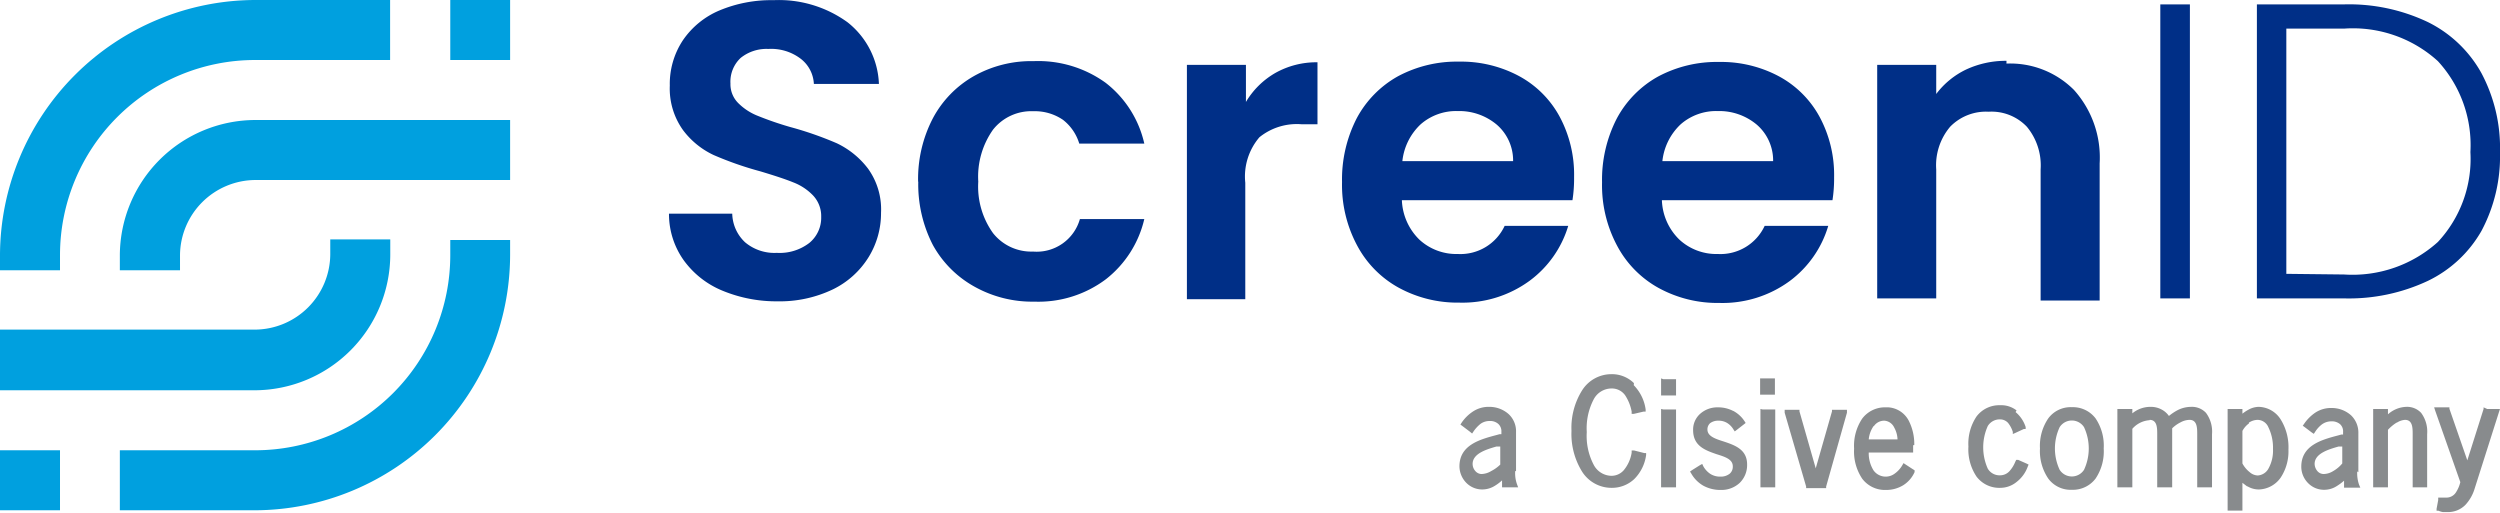 <svg id="Layer_1" data-name="Layer 1" xmlns="http://www.w3.org/2000/svg" viewBox="0 0 153.74 31.54"><defs><style>.cls-1{fill:#888b8d;}.cls-1,.cls-2,.cls-3{fill-rule:evenodd;}.cls-2{fill:#002f87;}.cls-3{fill:#00a0df;}</style></defs><path class="cls-1" d="M98.81,35.7a2,2,0,0,0,.11.81l.07.19H98v-.12l0-.31a2.59,2.59,0,0,1-.42.32,1.47,1.47,0,0,1-.79.24,1.37,1.37,0,0,1-1-.42,1.47,1.47,0,0,1-.41-1c0-1.32,1.27-1.66,2.29-1.93h0l.18-.05h0l.11,0v-.15a.61.61,0,0,0-.19-.48.75.75,0,0,0-.54-.18.94.94,0,0,0-.56.18h0a2.17,2.17,0,0,0-.43.47l-.08.12L96,33.26l-.45-.34-.11-.08.07-.11a2.49,2.49,0,0,1,.71-.7,1.75,1.75,0,0,1,1-.28,1.78,1.78,0,0,1,1.19.45,1.44,1.44,0,0,1,.45,1.1v2.26h0v.14Zm30.77-3.63a2,2,0,0,1,.62.92l0,.12-.11,0-.54.25-.14.06,0-.13a1.7,1.7,0,0,0-.29-.55.66.66,0,0,0-.49-.22.86.86,0,0,0-.76.41,3.2,3.2,0,0,0,0,2.62.84.84,0,0,0,.76.41.78.78,0,0,0,.56-.24,1.9,1.9,0,0,0,.37-.59l.06-.12.12,0,.52.23.12.06-.05.12a2.08,2.08,0,0,1-.69.95,1.58,1.58,0,0,1-1,.36,1.75,1.75,0,0,1-1.46-.69,3,3,0,0,1-.5-1.85,3,3,0,0,1,.5-1.85,1.75,1.75,0,0,1,1.46-.69,1.52,1.52,0,0,1,1,.32Zm29-.19h.79l-.06.18-1.5,4.72h0a2.54,2.54,0,0,1-.57,1,1.5,1.5,0,0,1-1.12.44l-.27,0h0a1.29,1.29,0,0,1-.26-.08l-.12,0,0-.12.1-.54,0-.15.15,0,.16,0,.17,0a.69.69,0,0,0,.59-.29,2,2,0,0,0,.29-.66l-1.55-4.41-.06-.19h.94l0,.09,1.1,3.17,1-3.16,0-.1Zm-5.57.84a2.64,2.64,0,0,0-.53.44V36.7h-.91V31.88h.91v.33a1.77,1.77,0,0,1,1.12-.46,1.18,1.18,0,0,1,.92.37,1.93,1.93,0,0,1,.37,1.31V36.7H154V33.59h0v-.14h0c0-.4,0-.9-.47-.9a1.06,1.06,0,0,0-.5.17Zm-2.42,3a2.18,2.18,0,0,0,.11.81l.08.19h-1v-.12l0-.31a3.19,3.19,0,0,1-.43.32,1.42,1.42,0,0,1-.79.24,1.36,1.36,0,0,1-1-.42,1.43,1.43,0,0,1-.41-1c0-1.32,1.26-1.66,2.29-1.93l.18-.05.1,0v-.15a.6.6,0,0,0-.18-.48.78.78,0,0,0-.54-.18,1,1,0,0,0-.57.18h0a1.76,1.76,0,0,0-.43.47l-.08.12-.12-.08-.45-.34-.11-.08.08-.11a2.59,2.59,0,0,1,.7-.7,1.76,1.76,0,0,1,1-.28,1.79,1.79,0,0,1,1.19.45,1.47,1.47,0,0,1,.45,1.1v2.26h0v.14Zm-.92-.4V34.19l-.08,0-.15,0h0c-.59.17-1.47.42-1.47,1.07a.71.71,0,0,0,.17.44h0a.51.51,0,0,0,.38.18,1.13,1.13,0,0,0,.59-.18,2,2,0,0,0,.56-.47Zm-5.74-2.55a1.36,1.36,0,0,0-.4.46v2a1.68,1.68,0,0,0,.44.53h0a.79.79,0,0,0,.5.21.81.81,0,0,0,.67-.44,2.27,2.27,0,0,0,.27-1.19,2.87,2.87,0,0,0-.29-1.35.73.73,0,0,0-.66-.44,1,1,0,0,0-.53.17Zm-.1,3.88-.3-.23v1.71h-.91V31.88h.91v.29a2.49,2.49,0,0,1,.38-.25,1.34,1.34,0,0,1,.62-.17,1.64,1.64,0,0,1,1.35.77h0a3.23,3.23,0,0,1,.48,1.86,2.93,2.93,0,0,1-.47,1.71,1.7,1.7,0,0,1-1.33.74,1.35,1.35,0,0,1-.73-.2Zm-6-4.08a1.54,1.54,0,0,0-1.07.53V36.7h-.92V31.88h.92v.27a1.73,1.73,0,0,1,.38-.24,1.75,1.75,0,0,1,.74-.16,1.39,1.39,0,0,1,.71.18,1.26,1.26,0,0,1,.42.38,3.17,3.17,0,0,1,.54-.36,1.84,1.84,0,0,1,.82-.2,1.18,1.18,0,0,1,.92.37,1.93,1.93,0,0,1,.37,1.31V36.7h-.91V33.59h0v-.14h0c0-.4,0-.9-.47-.9a1.19,1.19,0,0,0-.55.15,2,2,0,0,0-.52.37V36.7h-.92V33.59h0v-.14h0c0-.4,0-.9-.47-.9Zm-3.33,3.59a1.75,1.75,0,0,1-1.46.69,1.71,1.71,0,0,1-1.45-.69,3,3,0,0,1-.51-1.85,3,3,0,0,1,.51-1.85,1.71,1.71,0,0,1,1.45-.69,1.75,1.75,0,0,1,1.46.69,3,3,0,0,1,.5,1.85,3,3,0,0,1-.5,1.85Zm-2.21-.54a.89.89,0,0,0,1.5,0,3.1,3.1,0,0,0,0-2.62.89.89,0,0,0-1.5,0,3.1,3.1,0,0,0,0,2.62ZM112.22,32a1.88,1.88,0,0,1,.69.63l.07.11-.1.08-.45.35-.12.09-.08-.12a1.15,1.15,0,0,0-.39-.4,1,1,0,0,0-.53-.14.83.83,0,0,0-.51.15h0a.51.51,0,0,0-.17.39c0,.41.46.57,1,.74.69.23,1.44.49,1.44,1.41a1.53,1.53,0,0,1-.46,1.14,1.65,1.65,0,0,1-1.17.43,2.19,2.19,0,0,1-1.06-.26,2,2,0,0,1-.75-.76l-.07-.11.11-.08.51-.32.13-.07.06.13a1.34,1.34,0,0,0,.45.49,1.12,1.12,0,0,0,.62.16.86.86,0,0,0,.56-.18.56.56,0,0,0,.19-.45c0-.43-.45-.58-1-.75-.69-.24-1.44-.5-1.44-1.48a1.3,1.3,0,0,1,.43-1,1.59,1.59,0,0,1,1.09-.4,2,2,0,0,1,.94.22Zm-4.3-.09h.78V36.7h-.92V31.88Zm0-1.86h.78v1h-.92V30Zm6.1,1.86h.78V36.7h-.91V31.88Zm9.26,2.2c0,.11,0,.22,0,.33v.12h-2.73a2,2,0,0,0,.29,1.09.92.92,0,0,0,1.3.21,1.62,1.62,0,0,0,.48-.53l.07-.12.12.08.46.3.1.06,0,.11a1.82,1.82,0,0,1-.7.81,2,2,0,0,1-1.06.29,1.75,1.75,0,0,1-1.46-.69,3,3,0,0,1-.5-1.85,3,3,0,0,1,.5-1.85,1.75,1.75,0,0,1,1.46-.69h.15a1.53,1.53,0,0,1,1.25.82h0a3.15,3.15,0,0,1,.34,1.5Zm-2.43-1.18a1.7,1.7,0,0,0-.3.82h1.77a1.62,1.62,0,0,0-.21-.74.72.72,0,0,0-.6-.41h0a.77.77,0,0,0-.64.33Zm-2.43-1h.79l0,.18-1.28,4.54,0,.1H116.7l0-.1-1.32-4.54,0-.18h.91l0,.1,1,3.5,1-3.5,0-.1ZM114,30h.78v1h-.91V30Zm-7.9.42a2.63,2.63,0,0,1,.73,1.49l0,.13-.12,0-.6.14-.14,0,0-.14a2.72,2.72,0,0,0-.4-1,1,1,0,0,0-.85-.42,1.24,1.24,0,0,0-1.09.68,3.83,3.83,0,0,0-.42,2,3.81,3.81,0,0,0,.42,2,1.25,1.25,0,0,0,1.09.69,1,1,0,0,0,.77-.35,2.24,2.24,0,0,0,.48-1.07l0-.14.14,0,.63.16.12,0,0,.12a2.57,2.57,0,0,1-.73,1.48,2,2,0,0,1-1.41.54,2.14,2.14,0,0,1-1.8-1,4.39,4.39,0,0,1-.65-2.5,4.34,4.34,0,0,1,.65-2.49,2.13,2.13,0,0,1,1.8-1,1.93,1.93,0,0,1,1.39.55ZM97.89,35.3V34.19l-.08,0-.16,0h0c-.58.17-1.46.42-1.46,1.07a.66.66,0,0,0,.17.44.51.51,0,0,0,.37.18,1.2,1.2,0,0,0,.6-.18A2.3,2.3,0,0,0,97.89,35.3Z" transform="translate(-5.63 -6.73)"/><path class="cls-2" d="M53.48,25.26a8.67,8.67,0,0,1-3.41-.65,5.53,5.53,0,0,1-2.39-1.87,4.9,4.9,0,0,1-.91-2.87h3.89a2.48,2.48,0,0,0,.79,1.76,2.8,2.8,0,0,0,1.95.65,3,3,0,0,0,2-.61,2,2,0,0,0,.73-1.6,1.85,1.85,0,0,0-.5-1.32,3.34,3.34,0,0,0-1.23-.81c-.49-.2-1.17-.42-2-.67a20.8,20.8,0,0,1-2.87-1,5,5,0,0,1-1.89-1.53A4.38,4.38,0,0,1,46.82,12a4.86,4.86,0,0,1,.81-2.8,5.13,5.13,0,0,1,2.25-1.83,8.26,8.26,0,0,1,3.32-.63,7.2,7.2,0,0,1,4.55,1.36,5.06,5.06,0,0,1,1.93,3.79h-4a2.08,2.08,0,0,0-.8-1.54,3,3,0,0,0-2-.61,2.53,2.53,0,0,0-1.7.55,2,2,0,0,0-.63,1.58,1.63,1.63,0,0,0,.48,1.2,3.52,3.52,0,0,0,1.19.78,20.2,20.2,0,0,0,2,.69,21.15,21.15,0,0,1,2.87,1,5.22,5.22,0,0,1,1.92,1.56,4.29,4.29,0,0,1,.8,2.72,5.14,5.14,0,0,1-.75,2.7,5.32,5.32,0,0,1-2.2,2,7.57,7.57,0,0,1-3.45.74Zm8.61-7.36A8.08,8.08,0,0,1,63,14a6.48,6.48,0,0,1,2.52-2.59,7.18,7.18,0,0,1,3.68-.92,7.08,7.08,0,0,1,4.42,1.33A6.54,6.54,0,0,1,76,15.56H72A2.91,2.91,0,0,0,71,14.1a3.07,3.07,0,0,0-1.83-.53A3,3,0,0,0,66.7,14.7a5,5,0,0,0-.91,3.2,4.91,4.91,0,0,0,.91,3.17,3,3,0,0,0,2.46,1.13,2.76,2.76,0,0,0,2.88-2H76a6.59,6.59,0,0,1-2.36,3.7,6.91,6.91,0,0,1-4.4,1.38,7.28,7.28,0,0,1-3.68-.92A6.54,6.54,0,0,1,63,21.8a8.14,8.14,0,0,1-.9-3.9ZM82.25,13a5,5,0,0,1,1.82-1.79,5.15,5.15,0,0,1,2.58-.65v3.81h-1a3.66,3.66,0,0,0-2.57.8,3.71,3.71,0,0,0-.87,2.8v7.16H78.62V10.72h3.63V13Zm20.18,4.64a8.61,8.61,0,0,1-.1,1.4H91.84a3.58,3.58,0,0,0,1.08,2.43,3.35,3.35,0,0,0,2.36.88,3,3,0,0,0,2.88-1.73h3.91A6.52,6.52,0,0,1,99.69,24a7,7,0,0,1-4.33,1.34,7.54,7.54,0,0,1-3.72-.92,6.37,6.37,0,0,1-2.56-2.61,7.87,7.87,0,0,1-.92-3.88,8.22,8.22,0,0,1,.9-3.92,6.4,6.4,0,0,1,2.54-2.59,7.66,7.66,0,0,1,3.76-.9,7.54,7.54,0,0,1,3.67.88,6.17,6.17,0,0,1,2.51,2.5,7.53,7.53,0,0,1,.89,3.72Zm-3.75-1a2.91,2.91,0,0,0-1-2.24,3.59,3.59,0,0,0-2.41-.84,3.31,3.31,0,0,0-2.27.81,3.63,3.63,0,0,0-1.13,2.27Zm19.74,1a8.61,8.61,0,0,1-.1,1.4H107.83a3.54,3.54,0,0,0,1.08,2.43,3.35,3.35,0,0,0,2.36.88,3,3,0,0,0,2.88-1.73h3.91a6.52,6.52,0,0,1-2.38,3.4,7,7,0,0,1-4.33,1.34,7.54,7.54,0,0,1-3.72-.92,6.37,6.37,0,0,1-2.56-2.61,7.87,7.87,0,0,1-.92-3.88,8.22,8.22,0,0,1,.9-3.92,6.4,6.4,0,0,1,2.54-2.59,7.66,7.66,0,0,1,3.76-.9,7.54,7.54,0,0,1,3.67.88,6.17,6.17,0,0,1,2.51,2.5,7.53,7.53,0,0,1,.89,3.72Zm-3.75-1a2.91,2.91,0,0,0-1-2.24,3.59,3.59,0,0,0-2.41-.84,3.31,3.31,0,0,0-2.27.81,3.63,3.63,0,0,0-1.13,2.27Zm14.35-6a5.54,5.54,0,0,1,4.15,1.62,6.22,6.22,0,0,1,1.58,4.52v8.43h-3.63V17.15a3.72,3.72,0,0,0-.85-2.63,3,3,0,0,0-2.34-.92,3.08,3.08,0,0,0-2.37.92,3.67,3.67,0,0,0-.86,2.63v7.93h-3.63V10.72h3.63v1.79A5,5,0,0,1,126.55,11a5.79,5.79,0,0,1,2.47-.53ZM140.3,7V25.08h-1.82V7Zm9.48,0a11.29,11.29,0,0,1,5.16,1.09,7.62,7.62,0,0,1,3.29,3.14,9.82,9.82,0,0,1,1.14,4.87,9.75,9.75,0,0,1-1.14,4.83A7.56,7.56,0,0,1,154.94,24a11.42,11.42,0,0,1-5.16,1.08h-5.36V7Zm0,16.61a7.84,7.84,0,0,0,5.77-2,7.49,7.49,0,0,0,2-5.53,7.62,7.62,0,0,0-2-5.59,7.77,7.77,0,0,0-5.77-2h-3.55V23.57Z" transform="translate(-5.63 -6.73)"/><path class="cls-3" d="M37,6.73v3.69H33.32V6.73ZM13,22.42a8.35,8.35,0,0,1,8.31-8.31H37V17.8H21.32a4.66,4.66,0,0,0-4.62,4.62v.93H13v-.93Zm16.62-12V6.73H21.32A15.74,15.74,0,0,0,5.63,22.42v.93H9.32v-.93a12,12,0,0,1,12-12Z" transform="translate(-5.63 -6.73)"/><path class="cls-3" d="M5.63,38.11V34.42H9.32v3.69Zm24-15.69a8.36,8.36,0,0,1-8.31,8.31H5.63V27H21.32a4.66,4.66,0,0,0,4.62-4.62v-.93h3.69v.93ZM13,34.42v3.69h8.31A15.74,15.74,0,0,0,37,22.42v-.93H33.32v.93a12,12,0,0,1-12,12Z" transform="translate(-5.63 -6.73)"/></svg>